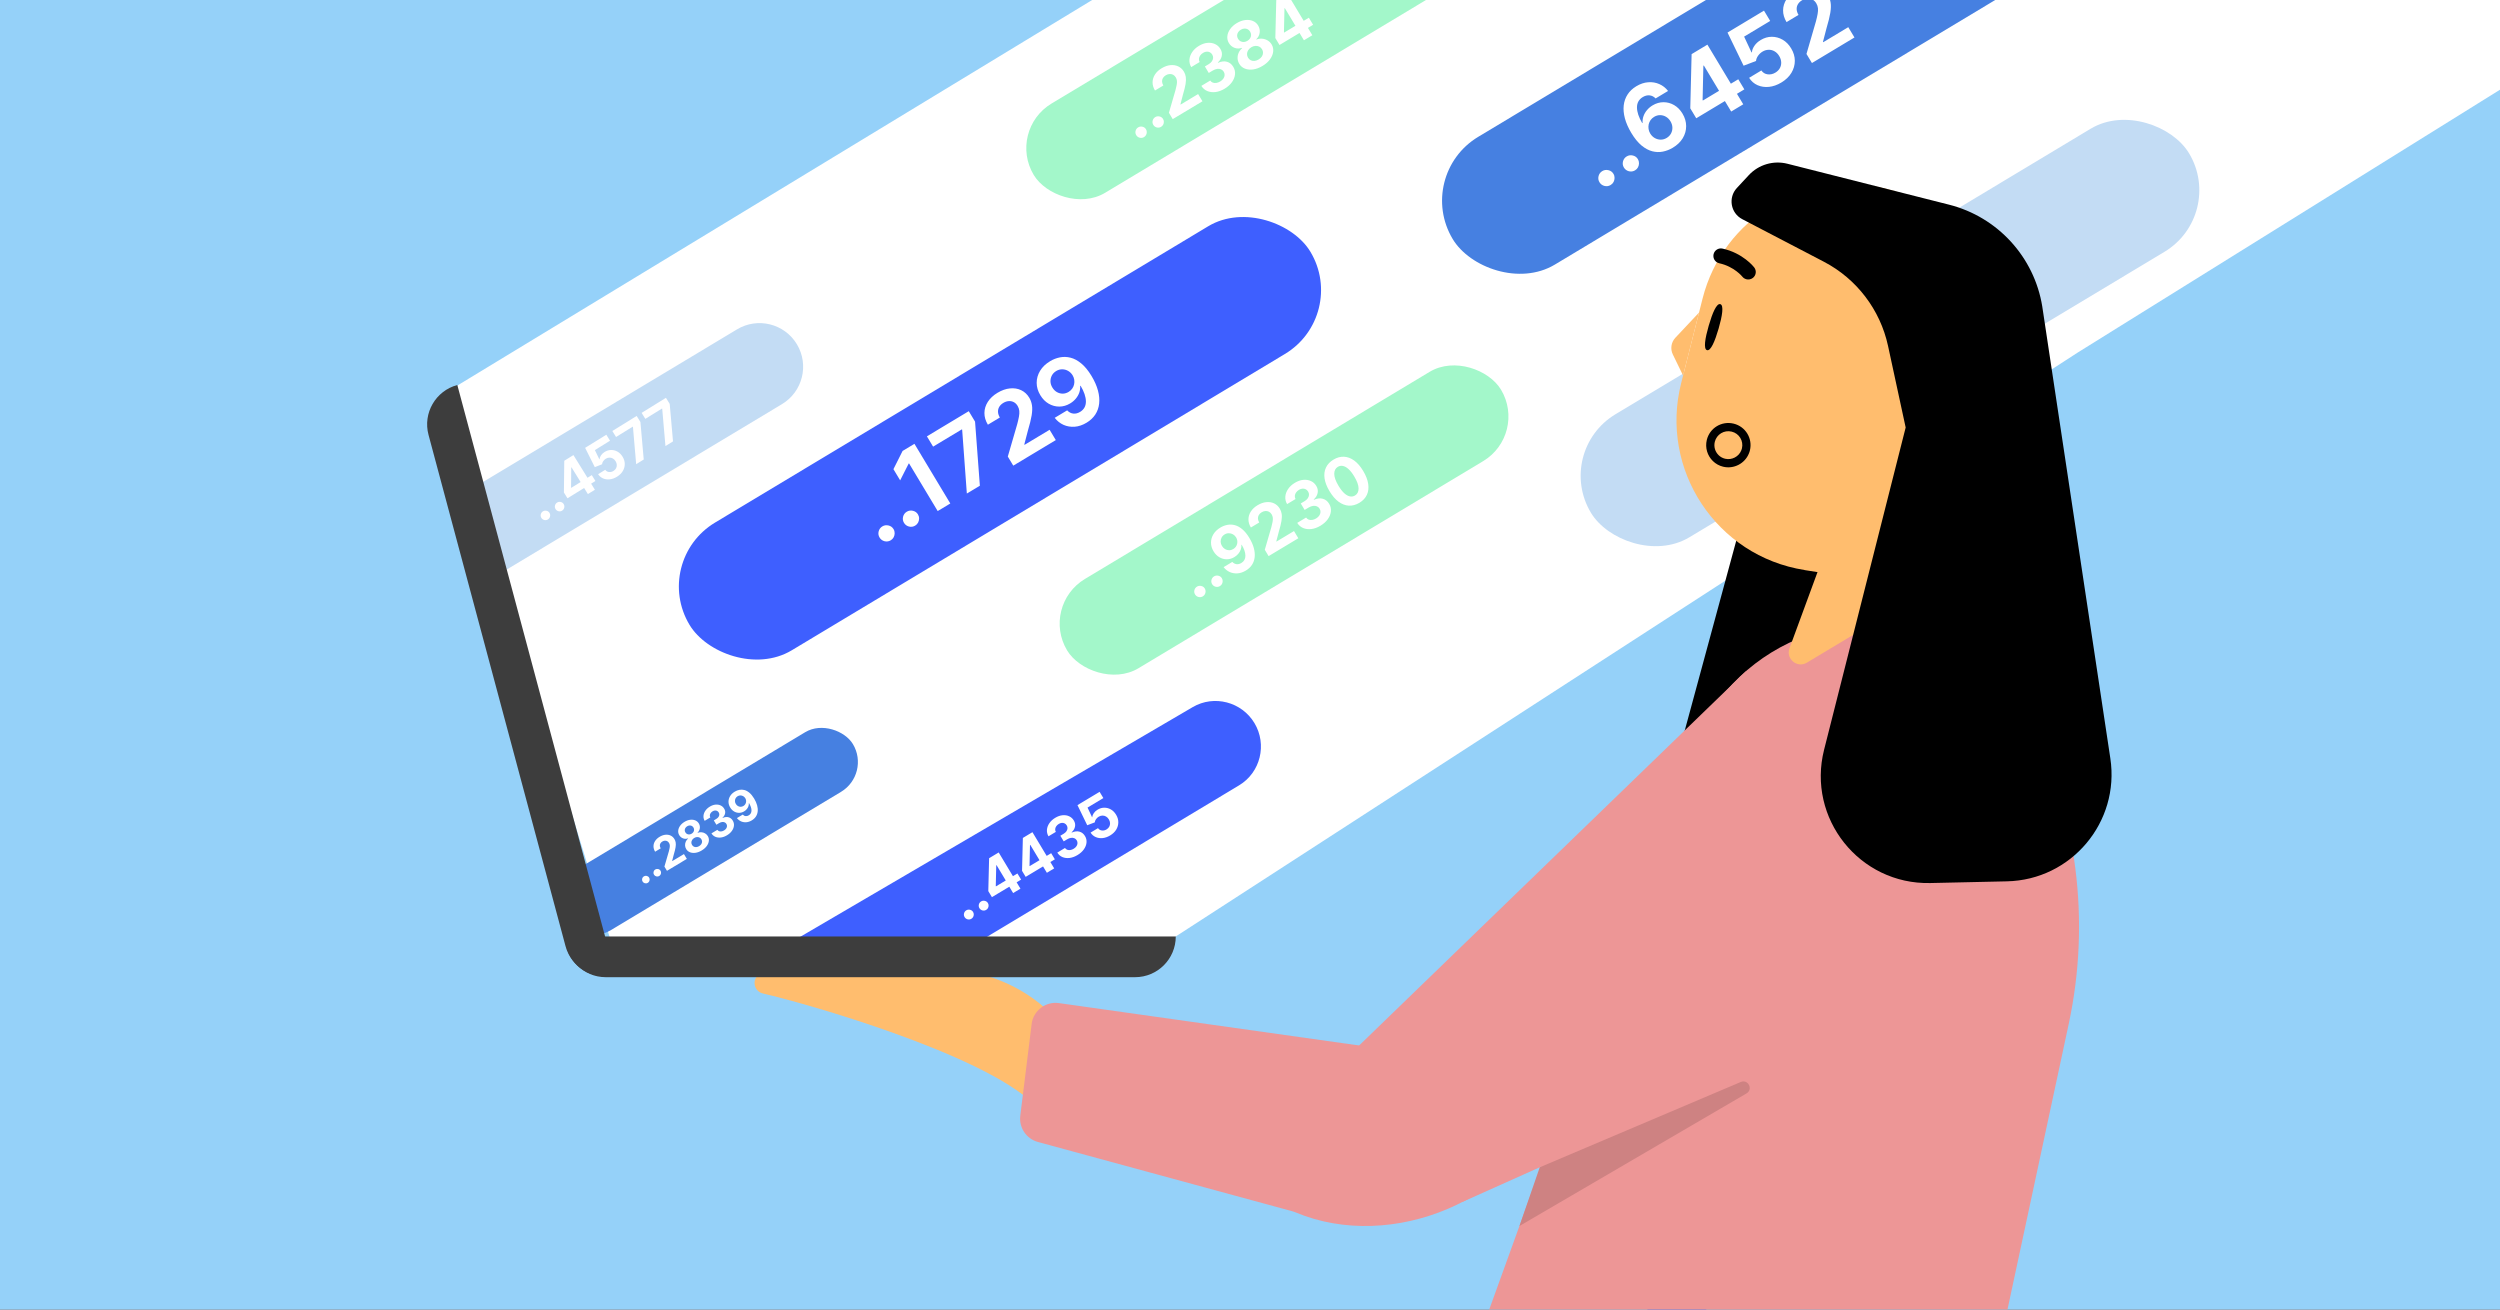<svg width="945" height="495" viewBox="0 0 945 495" fill="none" xmlns="http://www.w3.org/2000/svg">
<rect x="0" y="0" width="945" height="495" fill="#333333" stroke="none"/>
<g clip-path="url(#clip0_697_240)">
<rect width="945" height="495" fill="#95D1F9"/>
<path d="M795.705 -232.524L167.5 149L230.947 355.88H441.5L785.458 133.209L1070.4 -44.14L795.705 -232.524Z" fill="white"/>
<path d="M686.504 634.224L723.154 549.962L629.922 484.307L585.154 549.962L593.294 582.824" fill="#455EF5"/>
<path d="M749.455 139.681L729.592 316.116L629.06 304.797L672.389 145.092" fill="black"/>
<path d="M510.587 398.258L659.906 253.764L739.01 370.854L552.788 454.333L510.587 398.247V398.258Z" fill="#ED9696"/>
<path d="M752.055 526.622C749.13 540.244 737.086 549.973 723.165 549.973H585.154C564.681 549.973 550.403 529.639 557.37 510.387L639.214 283.956C646.146 264.727 660.873 249.298 679.745 241.445L739.481 216.586L767.243 271.786C785.147 307.377 790.34 348.011 781.993 386.976L752.044 526.634" fill="#ED9696"/>
<path d="M714.114 161.673C720.689 163.331 727.356 159.358 729.026 152.784C730.695 146.209 726.711 139.542 720.148 137.873C713.573 136.215 706.906 140.187 705.237 146.762C703.567 153.336 707.551 160.003 714.114 161.673Z" fill="#FFBD6E"/>
<path d="M582.01 441.243L658.005 408.991C660.803 407.805 662.795 411.789 660.181 413.32L574.353 463.431L582.021 441.243H582.01Z" fill="#CE8282"/>
<path d="M170 189.748L278.602 124.493C286.409 119.803 296.54 122.329 301.231 130.135V130.135C305.922 137.942 303.396 148.074 295.589 152.764L186.987 218.019L170 189.748Z" fill="#C3DCF4"/>
<path d="M207.123 196.343C206.7 196.604 206.245 196.679 205.758 196.568C205.272 196.45 204.898 196.18 204.637 195.758C204.378 195.34 204.305 194.889 204.419 194.406C204.537 193.92 204.807 193.546 205.229 193.285C205.639 193.031 206.09 192.959 206.581 193.067C207.073 193.175 207.449 193.439 207.707 193.857C207.882 194.138 207.969 194.441 207.969 194.765C207.971 195.083 207.9 195.383 207.757 195.667C207.611 195.946 207.4 196.171 207.123 196.343ZM212.489 193.02C212.066 193.282 211.611 193.357 211.124 193.246C210.638 193.128 210.264 192.858 210.003 192.436C209.744 192.018 209.671 191.567 209.785 191.084C209.903 190.598 210.173 190.224 210.595 189.962C211.005 189.709 211.455 189.636 211.947 189.745C212.439 189.853 212.815 190.116 213.073 190.534C213.248 190.816 213.335 191.119 213.335 191.443C213.337 191.761 213.266 192.061 213.123 192.344C212.977 192.623 212.766 192.849 212.489 193.02ZM214.509 188.354L213.158 186.172L213.293 174.168L215.174 173.004L217.043 176.023L215.93 176.713L215.86 184.305L215.924 184.407L223.697 179.595L225.071 181.814L214.509 188.354ZM222.223 186.763L220.386 183.795L219.839 182.797L214.163 173.63L216.76 172.021L224.872 185.124L222.223 186.763ZM233.239 180.191C232.335 180.751 231.426 181.084 230.512 181.189C229.602 181.293 228.759 181.18 227.984 180.852C227.208 180.524 226.579 179.987 226.094 179.243L228.781 177.579C229.125 178.068 229.593 178.348 230.185 178.418C230.777 178.488 231.346 178.354 231.892 178.016C232.327 177.747 232.652 177.413 232.866 177.015C233.081 176.611 233.176 176.177 233.149 175.716C233.125 175.247 232.973 174.787 232.693 174.335C232.407 173.874 232.059 173.53 231.646 173.301C231.237 173.07 230.802 172.963 230.339 172.978C229.876 172.993 229.424 173.134 228.982 173.402C228.598 173.639 228.274 173.949 228.009 174.332C227.749 174.711 227.603 175.1 227.571 175.497L224.835 176.58L221.178 169.287L229.187 164.328L230.59 166.592L224.864 170.137L226.557 173.629L226.633 173.582C226.663 173.115 226.844 172.631 227.177 172.13C227.51 171.629 227.964 171.2 228.54 170.844C229.329 170.355 230.148 170.105 230.996 170.093C231.844 170.081 232.648 170.289 233.407 170.715C234.164 171.137 234.801 171.77 235.317 172.613C235.868 173.493 236.149 174.404 236.16 175.347C236.173 176.283 235.932 177.176 235.437 178.025C234.944 178.867 234.211 179.589 233.239 180.191ZM240.472 175.465L239.25 161.355L239.194 161.265L232.867 165.182L231.465 162.918L240.658 157.226L242.08 159.523L243.332 173.695L240.472 175.465ZM251.538 168.614L250.316 154.503L250.26 154.414L243.933 158.331L242.531 156.066L251.724 150.375L253.146 152.671L254.398 166.843L251.538 168.614Z" fill="white"/>
<rect x="246.135" y="212.049" width="273.807" height="56.315" rx="28.157" transform="rotate(-31 246.135 212.049)" fill="#3E5FFF"/>
<path d="M336.702 204.233C335.975 204.67 335.196 204.788 334.366 204.587C333.539 204.374 332.907 203.905 332.471 203.178C332.038 202.458 331.925 201.687 332.13 200.865C332.342 200.037 332.812 199.406 333.539 198.969C334.244 198.545 335.015 198.432 335.852 198.628C336.689 198.824 337.324 199.282 337.757 200.002C338.048 200.486 338.19 201.005 338.183 201.559C338.179 202.101 338.051 202.613 337.8 203.093C337.545 203.566 337.179 203.946 336.702 204.233ZM345.938 198.683C345.212 199.12 344.433 199.238 343.603 199.037C342.776 198.824 342.144 198.355 341.707 197.628C341.275 196.908 341.161 196.137 341.367 195.315C341.579 194.487 342.049 193.856 342.776 193.419C343.48 192.995 344.251 192.882 345.089 193.078C345.926 193.274 346.561 193.732 346.993 194.452C347.285 194.936 347.427 195.455 347.42 196.009C347.416 196.551 347.288 197.063 347.037 197.543C346.782 198.016 346.416 198.396 345.938 198.683ZM345.661 167.764L359.213 190.317L354.444 193.182L343.612 175.155L343.48 175.234L340.261 181.575L337.72 177.346L341.179 170.457L345.661 167.764ZM365.465 186.56L363.698 162.441L363.606 162.287L352.714 168.832L350.372 164.933L366.197 155.424L368.572 159.378L370.388 183.603L365.465 186.56ZM383.016 176.015L380.952 172.579L384.513 160.321C384.799 159.25 385.015 158.312 385.159 157.505C385.312 156.694 385.357 155.963 385.295 155.31C385.228 154.651 385.016 154.024 384.659 153.429C384.262 152.768 383.77 152.29 383.182 151.994C382.59 151.69 381.956 151.566 381.28 151.622C380.6 151.671 379.93 151.894 379.269 152.291C378.579 152.706 378.061 153.207 377.714 153.795C377.368 154.383 377.212 155.021 377.246 155.71C377.28 156.399 377.514 157.103 377.946 157.823L373.42 160.542C372.533 159.066 372.097 157.585 372.113 156.097C372.128 154.609 372.559 153.206 373.405 151.887C374.252 150.569 375.461 149.438 377.032 148.494C378.647 147.524 380.225 146.965 381.766 146.819C383.31 146.661 384.718 146.884 385.99 147.488C387.263 148.093 388.289 149.044 389.07 150.344C389.582 151.196 389.918 152.138 390.079 153.17C390.247 154.198 390.21 155.475 389.967 157C389.72 158.517 389.245 160.446 388.543 162.787L387.189 167.992L387.281 168.146L396.752 162.455L399.095 166.354L383.016 176.015ZM396.973 136.512C398.133 135.815 399.366 135.339 400.672 135.085C401.985 134.825 403.319 134.868 404.675 135.212C406.039 135.552 407.39 136.279 408.729 137.393C410.07 138.495 411.358 140.065 412.592 142.101C413.743 144.017 414.554 145.858 415.026 147.623C415.5 149.377 415.652 151.019 415.483 152.55C415.313 154.081 414.829 155.461 414.029 156.691C413.225 157.914 412.125 158.944 410.73 159.782C409.225 160.686 407.722 161.195 406.221 161.307C404.715 161.413 403.308 161.174 401.999 160.592C400.693 159.998 399.587 159.113 398.681 157.939L403.383 155.113C404.061 155.825 404.83 156.233 405.691 156.335C406.548 156.43 407.409 156.217 408.275 155.696C409.744 154.814 410.476 153.505 410.472 151.769C410.463 150.025 409.792 148.035 408.458 145.799L408.304 145.892C408.364 146.755 408.25 147.598 407.964 148.419C407.674 149.233 407.235 149.991 406.648 150.694C406.068 151.392 405.364 151.99 404.534 152.489C403.205 153.287 401.832 153.687 400.415 153.69C398.997 153.692 397.659 153.327 396.399 152.595C395.14 151.863 394.089 150.796 393.247 149.393C392.331 147.885 391.87 146.329 391.864 144.723C391.859 143.118 392.287 141.601 393.148 140.175C394.013 138.736 395.288 137.515 396.973 136.512ZM399.256 140.237C398.514 140.682 397.96 141.256 397.591 141.957C397.23 142.653 397.06 143.4 397.079 144.198C397.106 144.991 397.344 145.752 397.793 146.482C398.238 147.224 398.801 147.795 399.481 148.195C400.165 148.584 400.895 148.785 401.672 148.798C402.452 148.798 403.209 148.578 403.943 148.137C404.494 147.806 404.942 147.397 405.289 146.909C405.635 146.421 405.873 145.894 406.001 145.327C406.133 144.748 406.155 144.16 406.066 143.564C405.978 142.968 405.773 142.402 405.451 141.866C405.015 141.158 404.454 140.606 403.766 140.21C403.079 139.814 402.337 139.61 401.54 139.599C400.744 139.587 399.983 139.8 399.256 140.237Z" fill="white"/>
<rect x="534.623" y="66.229" width="273.807" height="56.315" rx="28.157" transform="rotate(-31 534.623 66.229)" fill="#4680E1"/>
<path d="M608.826 69.932C608.1 70.369 607.321 70.487 606.491 70.286C605.664 70.074 605.032 69.604 604.595 68.877C604.163 68.158 604.049 67.387 604.255 66.564C604.467 65.737 604.937 65.105 605.664 64.668C606.368 64.245 607.139 64.131 607.977 64.328C608.814 64.524 609.449 64.982 609.881 65.701C610.173 66.186 610.315 66.705 610.308 67.259C610.304 67.801 610.176 68.312 609.925 68.793C609.67 69.266 609.304 69.646 608.826 69.932ZM618.063 64.382C617.336 64.819 616.558 64.937 615.728 64.736C614.901 64.524 614.269 64.054 613.832 63.328C613.4 62.608 613.286 61.837 613.491 61.014C613.704 60.187 614.173 59.555 614.9 59.118C615.605 58.695 616.376 58.581 617.214 58.778C618.051 58.974 618.686 59.432 619.118 60.151C619.409 60.636 619.551 61.155 619.544 61.709C619.54 62.251 619.413 62.762 619.162 63.243C618.907 63.716 618.54 64.096 618.063 64.382ZM632.274 55.873C631.11 56.563 629.873 57.041 628.565 57.308C627.264 57.57 625.929 57.528 624.561 57.181C623.194 56.833 621.834 56.101 620.484 54.984C619.14 53.863 617.849 52.271 616.609 50.208C615.479 48.309 614.678 46.487 614.209 44.74C613.742 42.982 613.596 41.342 613.769 39.818C613.951 38.291 614.44 36.918 615.236 35.699C616.029 34.474 617.122 33.442 618.517 32.604C620.022 31.7 621.528 31.195 623.033 31.09C624.534 30.977 625.934 31.21 627.231 31.79C628.536 32.365 629.634 33.228 630.527 34.381L625.824 37.206C625.169 36.531 624.413 36.146 623.556 36.051C622.7 35.956 621.839 36.169 620.972 36.69C619.504 37.572 618.772 38.881 618.776 40.617C618.787 42.349 619.445 44.317 620.749 46.521L620.904 46.428C620.84 45.557 620.953 44.715 621.243 43.901C621.537 43.075 621.975 42.317 622.56 41.626C623.147 40.924 623.851 40.325 624.674 39.831C626.01 39.029 627.389 38.63 628.811 38.635C630.228 38.632 631.567 38.997 632.826 39.729C634.085 40.461 635.138 41.532 635.985 42.942C636.903 44.469 637.363 46.041 637.366 47.658C637.375 49.271 636.948 50.797 636.084 52.236C635.223 53.662 633.953 54.875 632.274 55.873ZM630.003 52.142C630.737 51.701 631.288 51.13 631.656 50.429C632.024 49.728 632.193 48.978 632.162 48.177C632.13 47.377 631.89 46.602 631.44 45.853C630.99 45.104 630.421 44.532 629.733 44.136C629.053 43.735 628.32 43.531 627.536 43.522C626.752 43.514 625.992 43.73 625.258 44.172C624.708 44.502 624.259 44.912 623.913 45.4C623.574 45.883 623.338 46.414 623.206 46.993C623.082 47.568 623.066 48.157 623.159 48.76C623.248 49.357 623.455 49.926 623.781 50.47C624.218 51.197 624.783 51.762 625.475 52.165C626.174 52.564 626.918 52.772 627.707 52.787C628.503 52.798 629.268 52.584 630.003 52.142ZM641.182 44.706L638.926 40.95L639.428 20.459L642.666 18.514L645.789 23.712L643.873 24.863L643.582 37.823L643.687 37.999L657.068 29.96L659.364 33.781L641.182 44.706ZM654.389 42.166L651.319 37.056L650.408 35.34L640.926 19.559L645.397 16.873L658.949 39.426L654.389 42.166ZM673.346 31.195C671.789 32.131 670.23 32.678 668.667 32.838C667.111 32.993 665.675 32.782 664.359 32.204C663.042 31.626 661.979 30.696 661.169 29.414L665.794 26.635C666.37 27.478 667.163 27.966 668.172 28.099C669.182 28.232 670.156 28.016 671.096 27.451C671.845 27.001 672.406 26.439 672.78 25.765C673.157 25.078 673.329 24.341 673.294 23.552C673.263 22.752 673.014 21.962 672.546 21.184C672.07 20.391 671.482 19.795 670.782 19.396C670.09 18.992 669.349 18.798 668.559 18.814C667.768 18.829 666.993 19.06 666.232 19.507C665.572 19.904 665.011 20.426 664.55 21.072C664.097 21.714 663.838 22.374 663.776 23.051L659.079 24.839L653.001 12.304L666.789 4.019L669.131 7.918L659.275 13.84L662.086 19.84L662.218 19.761C662.279 18.964 662.6 18.142 663.179 17.294C663.759 16.446 664.544 15.725 665.536 15.129C666.894 14.313 668.297 13.905 669.745 13.904C671.194 13.903 672.562 14.275 673.849 15.02C675.132 15.758 676.204 16.853 677.065 18.303C677.986 19.819 678.445 21.381 678.443 22.991C678.444 24.59 678.013 26.108 677.148 27.547C676.287 28.973 675.019 30.19 673.346 31.195ZM684.911 23.827L682.846 20.391L686.408 8.134C686.694 7.063 686.909 6.124 687.054 5.317C687.206 4.506 687.251 3.775 687.189 3.123C687.123 2.463 686.911 1.836 686.553 1.241C686.156 0.581 685.664 0.102 685.076 -0.194C684.484 -0.498 683.85 -0.622 683.174 -0.565C682.494 -0.516 681.824 -0.294 681.163 0.104C680.473 0.518 679.955 1.019 679.609 1.607C679.262 2.195 679.106 2.833 679.14 3.522C679.175 4.211 679.408 4.915 679.84 5.635L675.314 8.354C674.427 6.879 673.992 5.397 674.007 3.909C674.022 2.421 674.453 1.018 675.3 -0.3C676.147 -1.619 677.355 -2.75 678.927 -3.694C680.542 -4.664 682.12 -5.223 683.661 -5.369C685.204 -5.527 686.612 -5.304 687.885 -4.7C689.157 -4.095 690.184 -3.143 690.965 -1.844C691.476 -0.992 691.813 -0.05 691.973 0.982C692.141 2.011 692.104 3.287 691.861 4.812C691.614 6.329 691.139 8.258 690.437 10.599L689.083 15.804L689.176 15.958L698.647 10.268L700.989 14.166L684.911 23.827Z" fill="white"/>
<rect x="206" y="335.874" width="127.902" height="26.306" rx="13.153" transform="rotate(-31 206 335.874)" fill="#4680E1"/>
<path d="M244.869 333.709C244.529 333.913 244.165 333.968 243.778 333.875C243.391 333.775 243.096 333.556 242.892 333.216C242.69 332.88 242.637 332.52 242.733 332.136C242.832 331.749 243.052 331.454 243.391 331.25C243.72 331.052 244.081 330.999 244.472 331.091C244.863 331.183 245.159 331.397 245.361 331.733C245.497 331.959 245.564 332.202 245.56 332.46C245.559 332.713 245.499 332.952 245.382 333.177C245.263 333.398 245.091 333.575 244.869 333.709ZM249.183 331.117C248.844 331.321 248.48 331.376 248.092 331.282C247.706 331.183 247.411 330.963 247.207 330.624C247.005 330.288 246.952 329.928 247.048 329.543C247.147 329.157 247.366 328.862 247.706 328.658C248.035 328.46 248.395 328.407 248.786 328.499C249.178 328.59 249.474 328.804 249.676 329.14C249.812 329.367 249.878 329.609 249.875 329.868C249.873 330.121 249.814 330.36 249.697 330.584C249.577 330.805 249.406 330.983 249.183 331.117ZM252.116 329.172L251.152 327.567L252.815 321.842C252.949 321.341 253.05 320.903 253.117 320.526C253.188 320.147 253.209 319.806 253.18 319.501C253.149 319.193 253.05 318.9 252.883 318.622C252.698 318.314 252.468 318.09 252.193 317.952C251.917 317.81 251.621 317.752 251.305 317.778C250.987 317.801 250.674 317.905 250.366 318.091C250.043 318.284 249.801 318.519 249.639 318.793C249.478 319.068 249.405 319.366 249.421 319.688C249.437 320.009 249.546 320.338 249.748 320.674L247.633 321.945C247.219 321.256 247.016 320.563 247.023 319.868C247.03 319.173 247.231 318.518 247.627 317.902C248.022 317.286 248.587 316.758 249.321 316.317C250.075 315.864 250.812 315.603 251.532 315.534C252.253 315.461 252.911 315.565 253.505 315.847C254.1 316.129 254.579 316.574 254.944 317.181C255.183 317.579 255.34 318.019 255.415 318.501C255.494 318.982 255.476 319.578 255.363 320.29C255.247 320.999 255.026 321.9 254.698 322.993L254.065 325.425L254.108 325.497L258.532 322.839L259.627 324.66L252.116 329.172ZM265.257 321.472C264.465 321.948 263.683 322.243 262.911 322.357C262.141 322.465 261.446 322.4 260.826 322.161C260.206 321.922 259.725 321.517 259.383 320.948C259.119 320.509 258.977 320.046 258.955 319.56C258.935 319.068 259.025 318.596 259.225 318.145C259.423 317.689 259.716 317.299 260.103 316.973L260.06 316.901C259.43 317.125 258.81 317.127 258.2 316.905C257.589 316.68 257.11 316.279 256.764 315.703C256.436 315.157 256.304 314.576 256.367 313.959C256.429 313.339 256.664 312.74 257.073 312.163C257.484 311.58 258.044 311.075 258.754 310.649C259.464 310.222 260.171 309.966 260.875 309.879C261.582 309.79 262.224 309.864 262.801 310.101C263.375 310.335 263.827 310.721 264.156 311.261C264.501 311.843 264.626 312.456 264.533 313.1C264.439 313.744 264.15 314.289 263.666 314.734L263.709 314.806C264.172 314.621 264.65 314.549 265.141 314.59C265.634 314.625 266.092 314.767 266.517 315.016C266.943 315.26 267.29 315.6 267.557 316.037C267.896 316.608 268.025 317.223 267.946 317.883C267.866 318.542 267.595 319.188 267.135 319.819C266.675 320.445 266.05 320.996 265.257 321.472ZM264.274 319.836C264.628 319.624 264.898 319.375 265.086 319.09C265.272 318.801 265.37 318.499 265.382 318.184C265.395 317.863 265.311 317.554 265.132 317.256C264.949 316.95 264.71 316.728 264.415 316.587C264.119 316.443 263.798 316.384 263.454 316.409C263.108 316.43 262.763 316.544 262.42 316.75C262.08 316.954 261.818 317.205 261.633 317.503C261.446 317.797 261.346 318.109 261.334 318.439C261.323 318.762 261.41 319.077 261.593 319.382C261.772 319.681 262.005 319.9 262.29 320.042C262.574 320.179 262.888 320.233 263.234 320.203C263.578 320.169 263.925 320.047 264.274 319.836ZM261.446 315.13C261.741 314.952 261.967 314.735 262.125 314.477C262.283 314.218 262.363 313.944 262.365 313.653C262.368 313.362 262.286 313.078 262.119 312.8C261.954 312.526 261.745 312.325 261.491 312.197C261.235 312.066 260.958 312.011 260.662 312.03C260.364 312.046 260.063 312.145 259.762 312.326C259.463 312.505 259.235 312.724 259.078 312.982C258.918 313.237 258.836 313.508 258.831 313.795C258.828 314.077 258.909 314.355 259.074 314.63C259.24 314.908 259.453 315.114 259.711 315.248C259.969 315.382 260.249 315.44 260.551 315.422C260.853 315.404 261.151 315.307 261.446 315.13ZM274.799 315.739C274.03 316.201 273.267 316.48 272.508 316.577C271.751 316.668 271.059 316.584 270.432 316.326C269.807 316.062 269.304 315.626 268.925 315.019L271.168 313.671C271.336 313.92 271.556 314.096 271.828 314.198C272.101 314.296 272.4 314.319 272.725 314.269C273.049 314.219 273.374 314.096 273.7 313.9C274.04 313.696 274.304 313.456 274.492 313.179C274.681 312.902 274.785 312.613 274.805 312.312C274.824 312.011 274.751 311.721 274.584 311.444C274.415 311.162 274.187 310.961 273.899 310.84C273.613 310.713 273.287 310.676 272.921 310.727C272.559 310.777 272.179 310.921 271.781 311.16L270.799 311.751L269.816 310.115L270.798 309.524C271.134 309.322 271.396 309.086 271.583 308.815C271.774 308.542 271.879 308.259 271.899 307.966C271.918 307.671 271.844 307.384 271.677 307.106C271.518 306.842 271.315 306.649 271.069 306.526C270.824 306.398 270.554 306.345 270.26 306.368C269.969 306.389 269.674 306.489 269.376 306.668C269.074 306.849 268.831 307.07 268.647 307.33C268.46 307.587 268.351 307.86 268.32 308.15C268.289 308.439 268.348 308.721 268.498 308.995L266.364 310.277C266.009 309.664 265.861 309.025 265.919 308.36C265.977 307.695 266.212 307.062 266.625 306.459C267.039 305.851 267.606 305.33 268.326 304.897C269.053 304.461 269.769 304.21 270.473 304.147C271.177 304.083 271.814 304.185 272.386 304.453C272.959 304.716 273.411 305.126 273.741 305.683C274.099 306.271 274.211 306.874 274.078 307.491C273.948 308.105 273.62 308.643 273.094 309.104L273.144 309.186C273.978 308.82 274.73 308.735 275.398 308.931C276.068 309.121 276.598 309.545 276.988 310.202C277.352 310.8 277.5 311.437 277.43 312.114C277.364 312.788 277.106 313.443 276.656 314.077C276.207 314.711 275.587 315.265 274.799 315.739ZM277.762 299.228C278.304 298.902 278.88 298.68 279.489 298.561C280.103 298.44 280.726 298.46 281.36 298.62C281.996 298.779 282.628 299.119 283.253 299.639C283.88 300.154 284.481 300.887 285.058 301.839C285.595 302.734 285.974 303.594 286.195 304.418C286.416 305.237 286.487 306.004 286.408 306.719C286.329 307.434 286.102 308.079 285.729 308.654C285.353 309.225 284.84 309.706 284.188 310.098C283.485 310.52 282.783 310.758 282.082 310.81C281.378 310.859 280.721 310.748 280.109 310.476C279.499 310.198 278.983 309.785 278.56 309.237L280.756 307.917C281.073 308.249 281.432 308.44 281.834 308.487C282.234 308.532 282.637 308.432 283.041 308.189C283.727 307.777 284.069 307.165 284.067 306.354C284.063 305.54 283.75 304.61 283.127 303.566L283.055 303.609C283.083 304.013 283.03 304.406 282.896 304.79C282.76 305.17 282.556 305.524 282.281 305.852C282.01 306.178 281.681 306.458 281.294 306.691C280.673 307.064 280.032 307.251 279.369 307.252C278.707 307.253 278.082 307.082 277.494 306.74C276.906 306.398 276.415 305.9 276.021 305.245C275.593 304.54 275.378 303.813 275.375 303.063C275.373 302.313 275.573 301.605 275.975 300.939C276.379 300.267 276.974 299.696 277.762 299.228ZM278.828 300.968C278.482 301.176 278.223 301.444 278.051 301.771C277.882 302.096 277.802 302.445 277.811 302.818C277.824 303.188 277.935 303.544 278.145 303.885C278.353 304.231 278.616 304.498 278.933 304.685C279.253 304.867 279.594 304.961 279.957 304.967C280.321 304.967 280.675 304.864 281.018 304.658C281.275 304.504 281.484 304.312 281.646 304.084C281.808 303.857 281.919 303.61 281.979 303.345C282.041 303.075 282.051 302.8 282.009 302.522C281.968 302.243 281.872 301.979 281.722 301.728C281.519 301.398 281.256 301.14 280.935 300.955C280.614 300.77 280.267 300.675 279.895 300.67C279.523 300.664 279.168 300.764 278.828 300.968Z" fill="white"/>
<rect x="393.23" y="228.98" width="191.348" height="39.355" rx="19.678" transform="rotate(-31 393.23 228.98)" fill="#A3F7CA"/>
<path d="M454.68 225.417C454.172 225.723 453.628 225.805 453.048 225.665C452.47 225.516 452.028 225.188 451.723 224.68C451.421 224.177 451.342 223.638 451.485 223.064C451.634 222.485 451.962 222.044 452.47 221.739C452.962 221.443 453.501 221.363 454.086 221.501C454.671 221.638 455.115 221.958 455.417 222.461C455.621 222.799 455.72 223.162 455.715 223.549C455.712 223.928 455.623 224.285 455.448 224.621C455.269 224.951 455.014 225.217 454.68 225.417ZM461.135 221.539C460.627 221.844 460.083 221.926 459.503 221.786C458.925 221.638 458.483 221.31 458.178 220.802C457.876 220.299 457.797 219.76 457.94 219.185C458.089 218.607 458.417 218.165 458.925 217.86C459.417 217.564 459.956 217.485 460.541 217.622C461.127 217.759 461.57 218.079 461.872 218.582C462.076 218.921 462.175 219.283 462.17 219.67C462.167 220.049 462.078 220.406 461.903 220.742C461.725 221.073 461.469 221.338 461.135 221.539ZM461.329 199.405C462.14 198.918 463.002 198.585 463.914 198.407C464.832 198.225 465.764 198.255 466.712 198.496C467.665 198.733 468.609 199.241 469.544 200.02C470.482 200.79 471.382 201.887 472.244 203.31C473.049 204.649 473.616 205.936 473.945 207.169C474.276 208.395 474.383 209.543 474.264 210.612C474.146 211.682 473.807 212.647 473.249 213.506C472.687 214.361 471.918 215.081 470.943 215.666C469.891 216.298 468.841 216.654 467.792 216.732C466.74 216.806 465.756 216.639 464.841 216.232C463.929 215.817 463.156 215.199 462.523 214.378L465.809 212.404C466.283 212.901 466.82 213.186 467.422 213.257C468.02 213.324 468.622 213.175 469.228 212.811C470.254 212.195 470.765 211.28 470.763 210.066C470.757 208.848 470.288 207.457 469.356 205.894L469.248 205.959C469.289 206.563 469.21 207.151 469.01 207.725C468.808 208.294 468.501 208.824 468.091 209.315C467.685 209.803 467.193 210.221 466.613 210.569C465.685 211.127 464.725 211.407 463.734 211.409C462.744 211.41 461.808 211.155 460.928 210.644C460.048 210.132 459.314 209.386 458.725 208.406C458.085 207.352 457.763 206.265 457.759 205.143C457.755 204.021 458.054 202.961 458.656 201.964C459.26 200.959 460.151 200.105 461.329 199.405ZM462.925 202.007C462.406 202.319 462.019 202.719 461.761 203.209C461.509 203.696 461.39 204.218 461.404 204.775C461.422 205.33 461.588 205.862 461.902 206.372C462.213 206.89 462.607 207.289 463.082 207.569C463.56 207.841 464.07 207.981 464.613 207.99C465.158 207.991 465.687 207.837 466.2 207.529C466.585 207.297 466.898 207.011 467.14 206.67C467.383 206.329 467.549 205.961 467.639 205.564C467.731 205.16 467.746 204.749 467.684 204.333C467.622 203.916 467.479 203.52 467.254 203.146C466.95 202.651 466.557 202.265 466.077 201.988C465.596 201.712 465.078 201.569 464.521 201.561C463.965 201.554 463.433 201.702 462.925 202.007ZM479.533 210.212L478.091 207.81L480.58 199.245C480.779 198.496 480.93 197.84 481.031 197.276C481.138 196.71 481.169 196.199 481.126 195.743C481.079 195.282 480.931 194.844 480.681 194.428C480.404 193.966 480.06 193.632 479.649 193.425C479.235 193.213 478.792 193.126 478.32 193.165C477.845 193.2 477.376 193.355 476.914 193.633C476.432 193.923 476.07 194.273 475.828 194.684C475.586 195.094 475.477 195.541 475.501 196.022C475.525 196.503 475.688 196.996 475.99 197.498L472.827 199.399C472.207 198.368 471.903 197.332 471.913 196.292C471.924 195.252 472.225 194.272 472.817 193.351C473.409 192.429 474.253 191.639 475.351 190.979C476.48 190.301 477.583 189.911 478.66 189.808C479.739 189.698 480.723 189.854 481.612 190.276C482.501 190.699 483.218 191.364 483.764 192.272C484.122 192.867 484.357 193.526 484.469 194.247C484.587 194.966 484.56 195.858 484.391 196.923C484.218 197.984 483.886 199.332 483.395 200.967L482.449 204.605L482.514 204.713L489.133 200.736L490.77 203.46L479.533 210.212ZM499.14 198.724C497.99 199.415 496.848 199.832 495.713 199.977C494.58 200.113 493.544 199.988 492.607 199.602C491.671 199.207 490.92 198.555 490.353 197.646L493.708 195.63C493.96 196.002 494.289 196.265 494.696 196.419C495.104 196.565 495.552 196.6 496.037 196.524C496.523 196.449 497.009 196.265 497.496 195.972C498.004 195.667 498.399 195.308 498.681 194.894C498.963 194.48 499.119 194.048 499.149 193.597C499.178 193.146 499.068 192.713 498.818 192.297C498.565 191.877 498.224 191.576 497.794 191.394C497.366 191.205 496.878 191.149 496.331 191.226C495.789 191.3 495.22 191.516 494.625 191.874L493.155 192.757L491.685 190.31L493.155 189.426C493.657 189.124 494.049 188.77 494.329 188.365C494.614 187.956 494.772 187.533 494.802 187.096C494.83 186.653 494.719 186.224 494.469 185.809C494.232 185.413 493.929 185.124 493.56 184.941C493.193 184.749 492.79 184.67 492.349 184.704C491.914 184.735 491.473 184.885 491.027 185.153C490.576 185.424 490.212 185.755 489.936 186.144C489.657 186.528 489.494 186.937 489.447 187.37C489.4 187.803 489.489 188.224 489.714 188.634L486.52 190.553C485.99 189.636 485.768 188.68 485.855 187.685C485.942 186.69 486.294 185.742 486.911 184.84C487.53 183.93 488.379 183.152 489.456 182.504C490.544 181.851 491.614 181.476 492.668 181.381C493.721 181.286 494.675 181.439 495.53 181.84C496.388 182.232 497.064 182.846 497.558 183.68C498.093 184.559 498.261 185.461 498.062 186.384C497.867 187.304 497.376 188.108 496.59 188.797L496.664 188.921C497.912 188.373 499.037 188.245 500.037 188.538C501.039 188.823 501.832 189.457 502.416 190.44C502.96 191.335 503.18 192.288 503.076 193.3C502.977 194.309 502.592 195.288 501.919 196.237C501.246 197.186 500.32 198.015 499.14 198.724ZM513.858 190.059C512.531 190.849 511.196 191.208 509.854 191.135C508.516 191.058 507.222 190.561 505.972 189.643C504.728 188.722 503.59 187.398 502.559 185.671C501.526 183.953 500.9 182.335 500.681 180.819C500.466 179.3 500.644 177.94 501.214 176.738C501.786 175.529 502.731 174.528 504.05 173.736C505.368 172.943 506.693 172.58 508.025 172.646C509.362 172.709 510.65 173.191 511.891 174.094C513.128 174.991 514.261 176.301 515.288 178.023C516.327 179.752 516.959 181.384 517.182 182.918C517.411 184.45 517.245 185.824 516.685 187.041C516.124 188.257 515.182 189.263 513.858 190.059ZM512.198 187.296C513.101 186.753 513.549 185.866 513.542 184.634C513.535 183.402 512.983 181.88 511.887 180.067C511.169 178.871 510.447 177.95 509.723 177.303C509.004 176.652 508.301 176.261 507.614 176.129C506.933 175.994 506.292 176.107 505.692 176.468C504.794 177.007 504.345 177.888 504.346 179.109C504.347 180.331 504.882 181.838 505.953 183.632C506.681 184.843 507.409 185.781 508.137 186.447C508.867 187.104 509.577 187.502 510.267 187.639C510.954 187.771 511.598 187.657 512.198 187.296Z" fill="white"/>
<rect x="587.394" y="170.559" width="263.778" height="54.252" rx="27.126" transform="rotate(-31 587.394 170.559)" fill="#C3DCF4"/>
<path d="M659.175 174.626C658.475 175.047 657.725 175.161 656.925 174.967C656.129 174.763 655.52 174.31 655.099 173.61C654.683 172.917 654.573 172.174 654.771 171.381C654.975 170.585 655.428 169.976 656.128 169.555C656.807 169.147 657.55 169.038 658.357 169.227C659.163 169.416 659.775 169.857 660.191 170.55C660.472 171.017 660.609 171.517 660.602 172.051C660.598 172.573 660.475 173.065 660.234 173.528C659.988 173.984 659.635 174.35 659.175 174.626ZM668.074 169.28C667.373 169.7 666.623 169.814 665.824 169.621C665.027 169.416 664.418 168.963 663.997 168.263C663.581 167.57 663.472 166.827 663.669 166.035C663.874 165.238 664.326 164.629 665.027 164.208C665.706 163.8 666.448 163.691 667.255 163.88C668.062 164.069 668.673 164.51 669.09 165.203C669.37 165.67 669.507 166.17 669.5 166.704C669.497 167.226 669.374 167.719 669.132 168.181C668.886 168.637 668.533 169.003 668.074 169.28ZM668.341 138.767C669.459 138.096 670.647 137.637 671.904 137.391C673.169 137.142 674.455 137.183 675.761 137.514C677.075 137.842 678.376 138.542 679.666 139.615C680.959 140.677 682.199 142.189 683.388 144.151C684.497 145.997 685.279 147.77 685.732 149.471C686.189 151.16 686.336 152.742 686.173 154.217C686.01 155.692 685.543 157.021 684.772 158.206C683.998 159.384 682.938 160.377 681.594 161.184C680.144 162.055 678.696 162.545 677.25 162.654C675.8 162.755 674.444 162.525 673.183 161.964C671.925 161.392 670.859 160.54 669.987 159.409L674.517 156.687C675.17 157.373 675.911 157.765 676.74 157.863C677.565 157.955 678.395 157.75 679.229 157.248C680.644 156.398 681.349 155.137 681.345 153.464C681.337 151.785 680.691 149.868 679.406 147.713L679.257 147.803C679.315 148.635 679.205 149.446 678.93 150.237C678.65 151.022 678.228 151.752 677.662 152.429C677.103 153.101 676.425 153.678 675.625 154.158C674.345 154.927 673.022 155.313 671.657 155.315C670.291 155.317 669.002 154.966 667.789 154.26C666.575 153.555 665.563 152.527 664.751 151.176C663.869 149.723 663.425 148.224 663.42 146.677C663.415 145.13 663.827 143.67 664.657 142.295C665.489 140.909 666.717 139.733 668.341 138.767ZM670.541 142.355C669.826 142.784 669.292 143.336 668.937 144.012C668.589 144.683 668.425 145.402 668.444 146.171C668.47 146.935 668.699 147.668 669.131 148.371C669.56 149.086 670.102 149.636 670.758 150.022C671.416 150.396 672.119 150.59 672.868 150.602C673.619 150.603 674.349 150.391 675.056 149.966C675.586 149.647 676.018 149.253 676.352 148.783C676.686 148.313 676.915 147.805 677.039 147.258C677.166 146.701 677.187 146.135 677.102 145.56C677.016 144.986 676.819 144.44 676.508 143.924C676.089 143.242 675.548 142.711 674.886 142.329C674.223 141.947 673.508 141.751 672.741 141.74C671.974 141.729 671.241 141.934 670.541 142.355ZM693.436 153.665L691.447 150.355L694.878 138.546C695.154 137.515 695.361 136.61 695.501 135.833C695.647 135.052 695.691 134.347 695.631 133.719C695.567 133.084 695.363 132.48 695.019 131.907C694.636 131.27 694.162 130.809 693.595 130.524C693.025 130.231 692.414 130.112 691.763 130.166C691.108 130.213 690.462 130.428 689.826 130.811C689.161 131.21 688.662 131.693 688.328 132.259C687.995 132.825 687.844 133.44 687.877 134.104C687.91 134.768 688.135 135.446 688.551 136.139L684.191 138.759C683.337 137.338 682.917 135.91 682.932 134.476C682.946 133.043 683.362 131.691 684.177 130.421C684.993 129.152 686.158 128.062 687.671 127.153C689.227 126.218 690.747 125.68 692.232 125.539C693.719 125.386 695.075 125.601 696.301 126.183C697.527 126.766 698.516 127.683 699.268 128.935C699.761 129.755 700.085 130.663 700.24 131.657C700.402 132.648 700.366 133.877 700.132 135.346C699.894 136.808 699.436 138.667 698.76 140.921L697.456 145.936L697.545 146.084L706.669 140.602L708.925 144.358L693.436 153.665ZM720.464 137.829C718.879 138.781 717.305 139.357 715.74 139.556C714.178 139.744 712.75 139.571 711.458 139.039C710.169 138.495 709.133 137.596 708.351 136.343L712.976 133.563C713.324 134.077 713.777 134.439 714.338 134.651C714.901 134.852 715.517 134.9 716.187 134.797C716.856 134.693 717.527 134.439 718.198 134.035C718.899 133.615 719.443 133.119 719.832 132.549C720.221 131.978 720.435 131.382 720.476 130.761C720.517 130.14 720.365 129.543 720.021 128.97C719.672 128.39 719.201 127.975 718.608 127.725C718.018 127.463 717.346 127.386 716.592 127.492C715.845 127.595 715.061 127.892 714.24 128.385L712.214 129.603L710.187 126.229L712.213 125.012C712.906 124.595 713.446 124.107 713.832 123.548C714.225 122.985 714.443 122.402 714.485 121.799C714.522 121.189 714.369 120.597 714.025 120.025C713.698 119.48 713.28 119.081 712.772 118.828C712.267 118.564 711.71 118.455 711.103 118.502C710.503 118.545 709.896 118.751 709.28 119.121C708.658 119.495 708.157 119.95 707.776 120.487C707.392 121.016 707.167 121.58 707.102 122.177C707.038 122.774 707.16 123.355 707.471 123.919L703.068 126.565C702.337 125.3 702.031 123.982 702.151 122.611C702.27 121.24 702.755 119.933 703.606 118.69C704.46 117.435 705.63 116.362 707.115 115.469C708.614 114.569 710.09 114.052 711.542 113.921C712.994 113.79 714.309 114.001 715.488 114.554C716.67 115.095 717.602 115.94 718.283 117.09C719.021 118.303 719.253 119.545 718.978 120.817C718.71 122.085 718.033 123.195 716.948 124.145L717.05 124.315C718.772 123.559 720.322 123.383 721.701 123.787C723.082 124.18 724.175 125.054 724.98 126.409C725.73 127.642 726.034 128.957 725.891 130.352C725.754 131.743 725.222 133.093 724.295 134.401C723.367 135.709 722.09 136.852 720.464 137.829ZM740.753 125.884C738.924 126.973 737.084 127.467 735.233 127.367C733.389 127.262 731.606 126.576 729.883 125.311C728.167 124.041 726.599 122.216 725.178 119.835C723.754 117.466 722.891 115.236 722.588 113.147C722.292 111.052 722.538 109.177 723.323 107.521C724.112 105.854 725.415 104.474 727.233 103.382C729.05 102.289 730.877 101.789 732.712 101.88C734.555 101.966 736.331 102.632 738.041 103.876C739.747 105.113 741.309 106.918 742.725 109.292C744.157 111.675 745.028 113.925 745.336 116.04C745.652 118.151 745.423 120.046 744.65 121.723C743.877 123.4 742.578 124.787 740.753 125.884ZM738.465 122.075C739.709 121.327 740.327 120.104 740.318 118.406C740.308 116.708 739.547 114.609 738.036 112.109C737.046 110.461 736.052 109.191 735.053 108.299C734.062 107.403 733.093 106.863 732.146 106.681C731.207 106.495 730.323 106.651 729.496 107.148C728.258 107.892 727.64 109.105 727.641 110.789C727.642 112.473 728.38 114.552 729.856 117.024C730.859 118.693 731.863 119.987 732.867 120.905C733.873 121.811 734.852 122.359 735.803 122.548C736.75 122.73 737.637 122.572 738.465 122.075ZM749.892 114.545L747.718 110.927L748.202 91.186L751.321 89.312L754.33 94.319L752.484 95.429L752.203 107.914L752.305 108.084L765.196 100.339L767.408 104.02L749.892 114.545ZM762.616 112.098L759.658 107.175L758.78 105.522L749.645 90.319L753.953 87.731L767.008 109.458L762.616 112.098Z" fill="white"/>
<rect x="380.618" y="49.267" width="191.348" height="39.355" rx="19.678" transform="rotate(-31 380.618 49.267)" fill="#A3F7CA"/>
<path d="M432.448 51.815C431.94 52.12 431.396 52.203 430.816 52.063C430.238 51.914 429.796 51.586 429.491 51.078C429.189 50.575 429.11 50.036 429.253 49.462C429.402 48.883 429.73 48.442 430.238 48.137C430.73 47.841 431.269 47.761 431.854 47.898C432.44 48.036 432.883 48.356 433.185 48.858C433.389 49.197 433.488 49.56 433.483 49.947C433.48 50.326 433.391 50.683 433.216 51.019C433.038 51.349 432.782 51.615 432.448 51.815ZM438.903 47.937C438.395 48.242 437.851 48.324 437.271 48.184C436.693 48.036 436.251 47.708 435.946 47.2C435.644 46.697 435.565 46.158 435.708 45.583C435.857 45.005 436.185 44.563 436.693 44.258C437.185 43.962 437.724 43.883 438.309 44.02C438.895 44.157 439.338 44.477 439.64 44.98C439.844 45.319 439.943 45.681 439.938 46.068C439.935 46.447 439.846 46.804 439.671 47.14C439.493 47.471 439.237 47.736 438.903 47.937ZM443.291 45.028L441.848 42.627L444.337 34.061C444.537 33.312 444.687 32.657 444.789 32.093C444.895 31.526 444.926 31.015 444.883 30.559C444.837 30.098 444.688 29.66 444.439 29.244C444.161 28.783 443.817 28.448 443.406 28.241C442.993 28.029 442.55 27.942 442.077 27.982C441.602 28.016 441.134 28.172 440.672 28.449C440.19 28.739 439.828 29.089 439.586 29.5C439.344 29.911 439.234 30.357 439.258 30.838C439.282 31.32 439.445 31.812 439.747 32.315L436.584 34.215C435.965 33.184 435.66 32.148 435.671 31.108C435.682 30.069 435.983 29.088 436.574 28.167C437.166 27.246 438.011 26.455 439.109 25.796C440.238 25.117 441.34 24.727 442.417 24.625C443.496 24.514 444.48 24.67 445.369 25.093C446.259 25.515 446.976 26.18 447.522 27.088C447.879 27.683 448.114 28.342 448.227 29.064C448.344 29.782 448.318 30.674 448.148 31.74C447.975 32.8 447.644 34.148 447.153 35.784L446.207 39.421L446.271 39.529L452.89 35.552L454.527 38.277L443.291 45.028ZM462.897 33.541C461.748 34.231 460.605 34.649 459.47 34.793C458.337 34.929 457.302 34.804 456.364 34.418C455.429 34.023 454.678 33.371 454.11 32.462L457.466 30.446C457.717 30.819 458.047 31.082 458.453 31.235C458.862 31.381 459.309 31.416 459.794 31.341C460.28 31.266 460.766 31.081 461.254 30.789C461.762 30.483 462.157 30.124 462.439 29.71C462.721 29.296 462.877 28.864 462.906 28.413C462.936 27.963 462.825 27.529 462.576 27.114C462.323 26.693 461.981 26.392 461.551 26.211C461.123 26.021 460.635 25.965 460.088 26.042C459.546 26.116 458.978 26.332 458.383 26.69L456.913 27.573L455.442 25.126L456.912 24.243C457.415 23.941 457.806 23.587 458.086 23.181C458.371 22.772 458.529 22.349 458.56 21.912C458.587 21.47 458.476 21.04 458.226 20.625C457.989 20.23 457.686 19.941 457.317 19.757C456.951 19.565 456.547 19.486 456.107 19.521C455.672 19.552 455.231 19.701 454.785 19.97C454.333 20.241 453.969 20.571 453.693 20.96C453.414 21.344 453.252 21.753 453.205 22.186C453.158 22.619 453.247 23.041 453.472 23.45L450.278 25.369C449.748 24.452 449.526 23.496 449.612 22.501C449.699 21.506 450.051 20.558 450.668 19.657C451.288 18.747 452.136 17.968 453.214 17.321C454.302 16.667 455.372 16.293 456.425 16.198C457.478 16.102 458.432 16.255 459.288 16.656C460.145 17.049 460.821 17.662 461.315 18.497C461.851 19.376 462.019 20.277 461.819 21.2C461.625 22.12 461.134 22.924 460.347 23.614L460.421 23.737C461.67 23.189 462.794 23.061 463.794 23.355C464.796 23.639 465.589 24.273 466.173 25.256C466.718 26.151 466.938 27.104 466.834 28.117C466.735 29.126 466.349 30.105 465.676 31.054C465.003 32.003 464.077 32.832 462.897 33.541ZM477.237 24.925C476.051 25.637 474.881 26.078 473.727 26.248C472.574 26.41 471.534 26.312 470.607 25.954C469.68 25.597 468.96 24.992 468.449 24.14C468.054 23.484 467.84 22.791 467.808 22.064C467.778 21.328 467.913 20.622 468.212 19.946C468.508 19.265 468.946 18.681 469.526 18.193L469.461 18.085C468.518 18.422 467.59 18.424 466.679 18.092C465.764 17.754 465.047 17.155 464.529 16.293C464.039 15.477 463.842 14.608 463.937 13.685C464.028 12.757 464.38 11.861 464.993 10.997C465.607 10.125 466.445 9.37 467.507 8.732C468.569 8.094 469.627 7.71 470.68 7.58C471.738 7.447 472.699 7.558 473.561 7.912C474.421 8.262 475.096 8.84 475.589 9.648C476.104 10.518 476.292 11.435 476.152 12.399C476.012 13.363 475.58 14.178 474.856 14.844L474.921 14.951C475.613 14.675 476.327 14.567 477.062 14.628C477.799 14.681 478.486 14.894 479.121 15.266C479.759 15.63 480.278 16.139 480.678 16.792C481.184 17.647 481.378 18.568 481.258 19.554C481.139 20.541 480.734 21.507 480.045 22.451C479.358 23.388 478.422 24.212 477.237 24.925ZM475.766 22.477C476.295 22.16 476.699 21.787 476.98 21.36C477.258 20.928 477.406 20.476 477.423 20.005C477.442 19.526 477.318 19.063 477.049 18.616C476.775 18.16 476.418 17.826 475.977 17.616C475.533 17.401 475.054 17.312 474.539 17.349C474.02 17.381 473.505 17.551 472.992 17.86C472.484 18.165 472.091 18.54 471.814 18.986C471.534 19.427 471.385 19.893 471.367 20.386C471.351 20.87 471.48 21.341 471.755 21.798C472.023 22.244 472.37 22.573 472.798 22.784C473.222 22.99 473.692 23.07 474.21 23.025C474.724 22.974 475.243 22.792 475.766 22.477ZM471.535 15.435C471.976 15.17 472.315 14.845 472.551 14.459C472.786 14.072 472.906 13.662 472.91 13.226C472.914 12.791 472.791 12.366 472.541 11.95C472.295 11.54 471.981 11.239 471.601 11.049C471.218 10.853 470.805 10.769 470.362 10.798C469.915 10.822 469.466 10.97 469.015 11.241C468.568 11.509 468.227 11.836 467.991 12.223C467.752 12.604 467.63 13.009 467.623 13.439C467.618 13.861 467.739 14.277 467.985 14.688C468.235 15.103 468.553 15.412 468.939 15.613C469.325 15.814 469.744 15.901 470.196 15.874C470.647 15.847 471.094 15.701 471.535 15.435ZM483.652 17.006L482.075 14.381L482.427 0.061L484.689 -1.298L486.872 2.334L485.533 3.139L485.329 12.196L485.403 12.319L494.754 6.701L496.358 9.371L483.652 17.006ZM492.882 15.231L490.736 11.66L490.1 10.461L483.473 -0.568L486.598 -2.445L496.068 13.316L492.882 15.231Z" fill="white"/>
<path d="M301.492 354.698L450.847 267.288C458.926 262.559 469.356 265.295 474.177 273.319V273.319C479.038 281.408 476.471 291.992 468.381 296.853L340.589 373.638L301.492 354.698Z" fill="#3E5FFF"/>
<path d="M367.184 347.296C366.743 347.561 366.27 347.633 365.767 347.511C365.265 347.382 364.881 347.097 364.616 346.656C364.354 346.219 364.285 345.751 364.409 345.252C364.538 344.75 364.823 344.366 365.264 344.101C365.692 343.844 366.16 343.775 366.668 343.894C367.177 344.013 367.562 344.291 367.824 344.728C368.001 345.022 368.087 345.337 368.083 345.673C368.08 346.002 368.003 346.313 367.851 346.604C367.696 346.891 367.474 347.122 367.184 347.296ZM372.79 343.928C372.349 344.193 371.876 344.264 371.373 344.142C370.871 344.013 370.487 343.728 370.222 343.287C369.96 342.851 369.891 342.383 370.015 341.883C370.144 341.381 370.429 340.998 370.87 340.733C371.298 340.476 371.766 340.407 372.274 340.526C372.782 340.645 373.168 340.923 373.43 341.36C373.607 341.654 373.693 341.969 373.689 342.305C373.686 342.634 373.609 342.944 373.457 343.236C373.302 343.523 373.079 343.754 372.79 343.928ZM374.947 339.12L373.578 336.841L373.883 324.404L375.848 323.224L377.744 326.378L376.581 327.077L376.404 334.943L376.468 335.05L384.588 330.17L385.982 332.49L374.947 339.12ZM382.963 337.578L381.1 334.477L380.547 333.436L374.792 323.858L377.506 322.228L385.73 335.916L382.963 337.578ZM387.703 331.456L386.334 329.176L386.639 316.74L388.604 315.559L390.499 318.714L389.336 319.413L389.159 327.278L389.224 327.385L397.344 322.506L398.738 324.825L387.703 331.456ZM395.719 329.914L393.855 326.813L393.302 325.771L387.548 316.194L390.261 314.563L398.486 328.251L395.719 329.914ZM407.283 323.22C406.285 323.82 405.293 324.182 404.307 324.308C403.323 324.426 402.424 324.317 401.61 323.982C400.798 323.639 400.145 323.073 399.653 322.283L402.567 320.532C402.785 320.856 403.071 321.084 403.424 321.218C403.779 321.344 404.167 321.375 404.589 321.309C405.011 321.244 405.433 321.084 405.856 320.83C406.298 320.565 406.641 320.253 406.885 319.893C407.13 319.534 407.266 319.158 407.291 318.767C407.317 318.376 407.221 317.999 407.004 317.639C406.785 317.273 406.488 317.012 406.115 316.854C405.743 316.689 405.319 316.641 404.844 316.708C404.374 316.772 403.88 316.96 403.363 317.27L402.086 318.037L400.809 315.912L402.086 315.145C402.523 314.883 402.862 314.575 403.106 314.223C403.353 313.868 403.49 313.501 403.517 313.121C403.541 312.737 403.444 312.364 403.227 312.003C403.021 311.66 402.758 311.409 402.438 311.25C402.119 311.083 401.769 311.015 401.387 311.044C401.009 311.071 400.626 311.201 400.238 311.434C399.846 311.67 399.53 311.957 399.291 312.295C399.048 312.628 398.907 312.983 398.866 313.359C398.825 313.735 398.903 314.101 399.098 314.457L396.324 316.124C395.864 315.327 395.671 314.497 395.746 313.633C395.822 312.769 396.127 311.945 396.664 311.162C397.202 310.372 397.938 309.696 398.874 309.134C399.819 308.566 400.748 308.241 401.663 308.158C402.578 308.076 403.406 308.208 404.149 308.557C404.894 308.898 405.481 309.43 405.91 310.155C406.375 310.919 406.521 311.701 406.347 312.503C406.178 313.302 405.752 314 405.069 314.599L405.133 314.706C406.218 314.23 407.194 314.119 408.063 314.374C408.933 314.621 409.622 315.171 410.128 316.025C410.601 316.802 410.793 317.63 410.702 318.509C410.616 319.386 410.281 320.236 409.697 321.06C409.113 321.884 408.308 322.604 407.283 323.22ZM419.63 315.802C418.685 316.369 417.738 316.701 416.79 316.798C415.846 316.892 414.974 316.764 414.176 316.413C413.377 316.063 412.731 315.498 412.239 314.72L415.047 313.034C415.396 313.545 415.877 313.841 416.49 313.922C417.102 314.003 417.694 313.872 418.264 313.529C418.719 313.256 419.059 312.915 419.287 312.506C419.515 312.089 419.619 311.641 419.599 311.163C419.58 310.677 419.428 310.198 419.144 309.726C418.855 309.244 418.498 308.883 418.074 308.64C417.654 308.396 417.204 308.278 416.724 308.287C416.245 308.296 415.774 308.436 415.313 308.708C414.912 308.949 414.571 309.265 414.292 309.658C414.016 310.047 413.86 310.448 413.822 310.859L410.971 311.944L407.283 304.336L415.65 299.308L417.072 301.674L411.09 305.268L412.796 308.91L412.876 308.862C412.913 308.378 413.108 307.88 413.46 307.365C413.812 306.85 414.288 306.412 414.89 306.051C415.714 305.556 416.566 305.308 417.445 305.307C418.324 305.307 419.154 305.532 419.935 305.985C420.714 306.433 421.364 307.097 421.887 307.977C422.446 308.897 422.725 309.845 422.723 310.822C422.724 311.792 422.462 312.714 421.938 313.587C421.415 314.453 420.646 315.191 419.63 315.802Z" fill="white"/>
<path d="M395.005 418.882L399.772 385.547L397.135 382.98C386.058 372.225 371.159 366.318 355.706 366.549L289.234 367.539C288.048 367.562 286.919 368.08 286.171 369.001C284.236 371.316 285.434 374.851 288.358 375.53C306.137 379.629 371.354 398.524 390.537 417.143L394.993 418.893L395.005 418.882Z" fill="#FFBD6E"/>
<path d="M389.961 387.091L385.667 421.738C385.114 426.24 387.946 430.466 392.322 431.663L488.594 457.882C488.951 457.985 489.308 458.1 489.653 458.25C526.338 473.702 574.491 453.103 587.111 416.453C588.965 411.064 585.372 405.318 579.73 404.512L400.278 379.169C395.235 378.455 390.583 382.025 389.95 387.08L389.961 387.091Z" fill="#ED9696"/>
<path d="M682.128 215.467C648.816 210.228 627.204 177.493 635.483 144.804L643.566 112.874C651.327 82.2 682.496 63.627 713.17 71.399C743.845 79.16 762.406 110.329 754.645 141.004L733.735 223.597L682.128 215.491" fill="#FFBD6E"/>
<path d="M642.23 118.172L636.208 141.96L632.328 133.981C631.303 131.874 631.695 129.364 633.295 127.659L642.219 118.16H642.23V118.172Z" fill="#FFBD6E"/>
<path d="M739.469 216.572L683.002 250.482C679.341 252.681 674.954 249.054 676.428 245.047L687.228 215.686L719.169 200.256L739.481 216.584V216.561L739.469 216.572Z" fill="#FFBD6E"/>
<path d="M771.974 115.835L797.708 286.674C801.347 310.785 782.981 332.616 758.594 333.146L729.624 333.791C702.887 334.378 682.944 309.334 689.508 283.392L720.343 161.593L713.676 130.746C710.717 117.078 701.828 105.414 689.438 98.943L658.557 82.835C654.17 80.543 653.168 74.706 656.53 71.067L661.032 66.219C664.752 62.212 670.359 60.554 675.656 61.901L736.705 77.354C755.082 82.006 768.934 97.124 771.974 115.823V115.835Z" fill="black"/>
<path d="M660.089 105.552C660.919 105.775 661.852 105.617 662.595 105.044C663.829 104.078 664.048 102.303 663.081 101.068C662.917 100.842 658.806 95.655 651.109 93.968C649.583 93.624 648.056 94.598 647.722 96.127C647.397 97.659 648.331 99.175 649.88 99.515C655.512 100.745 658.581 104.537 658.603 104.575C658.987 105.064 659.522 105.39 660.092 105.542" fill="black"/>
<path d="M645.894 123.119C644.509 127.926 643.849 131.952 645.251 132.36C646.654 132.768 648.239 129.012 649.634 124.207C651.019 119.399 651.679 115.373 650.277 114.965C648.874 114.557 647.289 118.314 645.894 123.119Z" fill="black"/>
<path fill-rule="evenodd" clip-rule="evenodd" d="M658.45 169.506C659.133 166.677 657.422 163.84 654.574 163.151C651.711 162.459 648.883 164.193 648.19 167.022C647.733 168.914 648.344 170.798 649.648 172.059L649.652 172.063L649.656 172.068C650.297 172.697 651.117 173.166 652.071 173.397L652.072 173.397C654.628 174.016 657.267 172.621 658.214 170.226C658.314 169.992 658.384 169.752 658.45 169.506ZM661.464 170.259C662.563 165.768 659.842 161.229 655.304 160.131C650.777 159.036 646.27 161.791 645.171 166.286L645.171 166.288L645.17 166.29C644.445 169.289 645.419 172.288 647.483 174.288C648.522 175.308 649.841 176.054 651.341 176.417C655.398 177.399 659.564 175.211 661.09 171.403C661.253 171.036 661.365 170.648 661.464 170.259Z" fill="black"/>
<path fill-rule="evenodd" clip-rule="evenodd" d="M416.658 353.985V353.987H444.439C444.439 358.238 442.718 362.084 439.934 364.868C437.145 367.657 433.298 369.379 429.048 369.379H228.993C220.492 369.379 213.602 362.488 213.602 353.987H241.382V353.985H416.658Z" fill="#3D3D3D"/>
<path fill-rule="evenodd" clip-rule="evenodd" d="M225.424 341.668L225.422 341.669L232.612 368.503C228.506 369.603 224.345 368.936 220.935 366.967C217.52 364.995 214.862 361.725 213.761 357.619L161.983 164.381C159.783 156.17 164.656 147.731 172.867 145.531L180.057 172.365L180.059 172.364L225.424 341.668Z" fill="#3D3D3D"/>
</g>
<defs>
<clipPath id="clip0_697_240">
<rect width="945" height="495" fill="white"/>
</clipPath>
</defs>
</svg>
